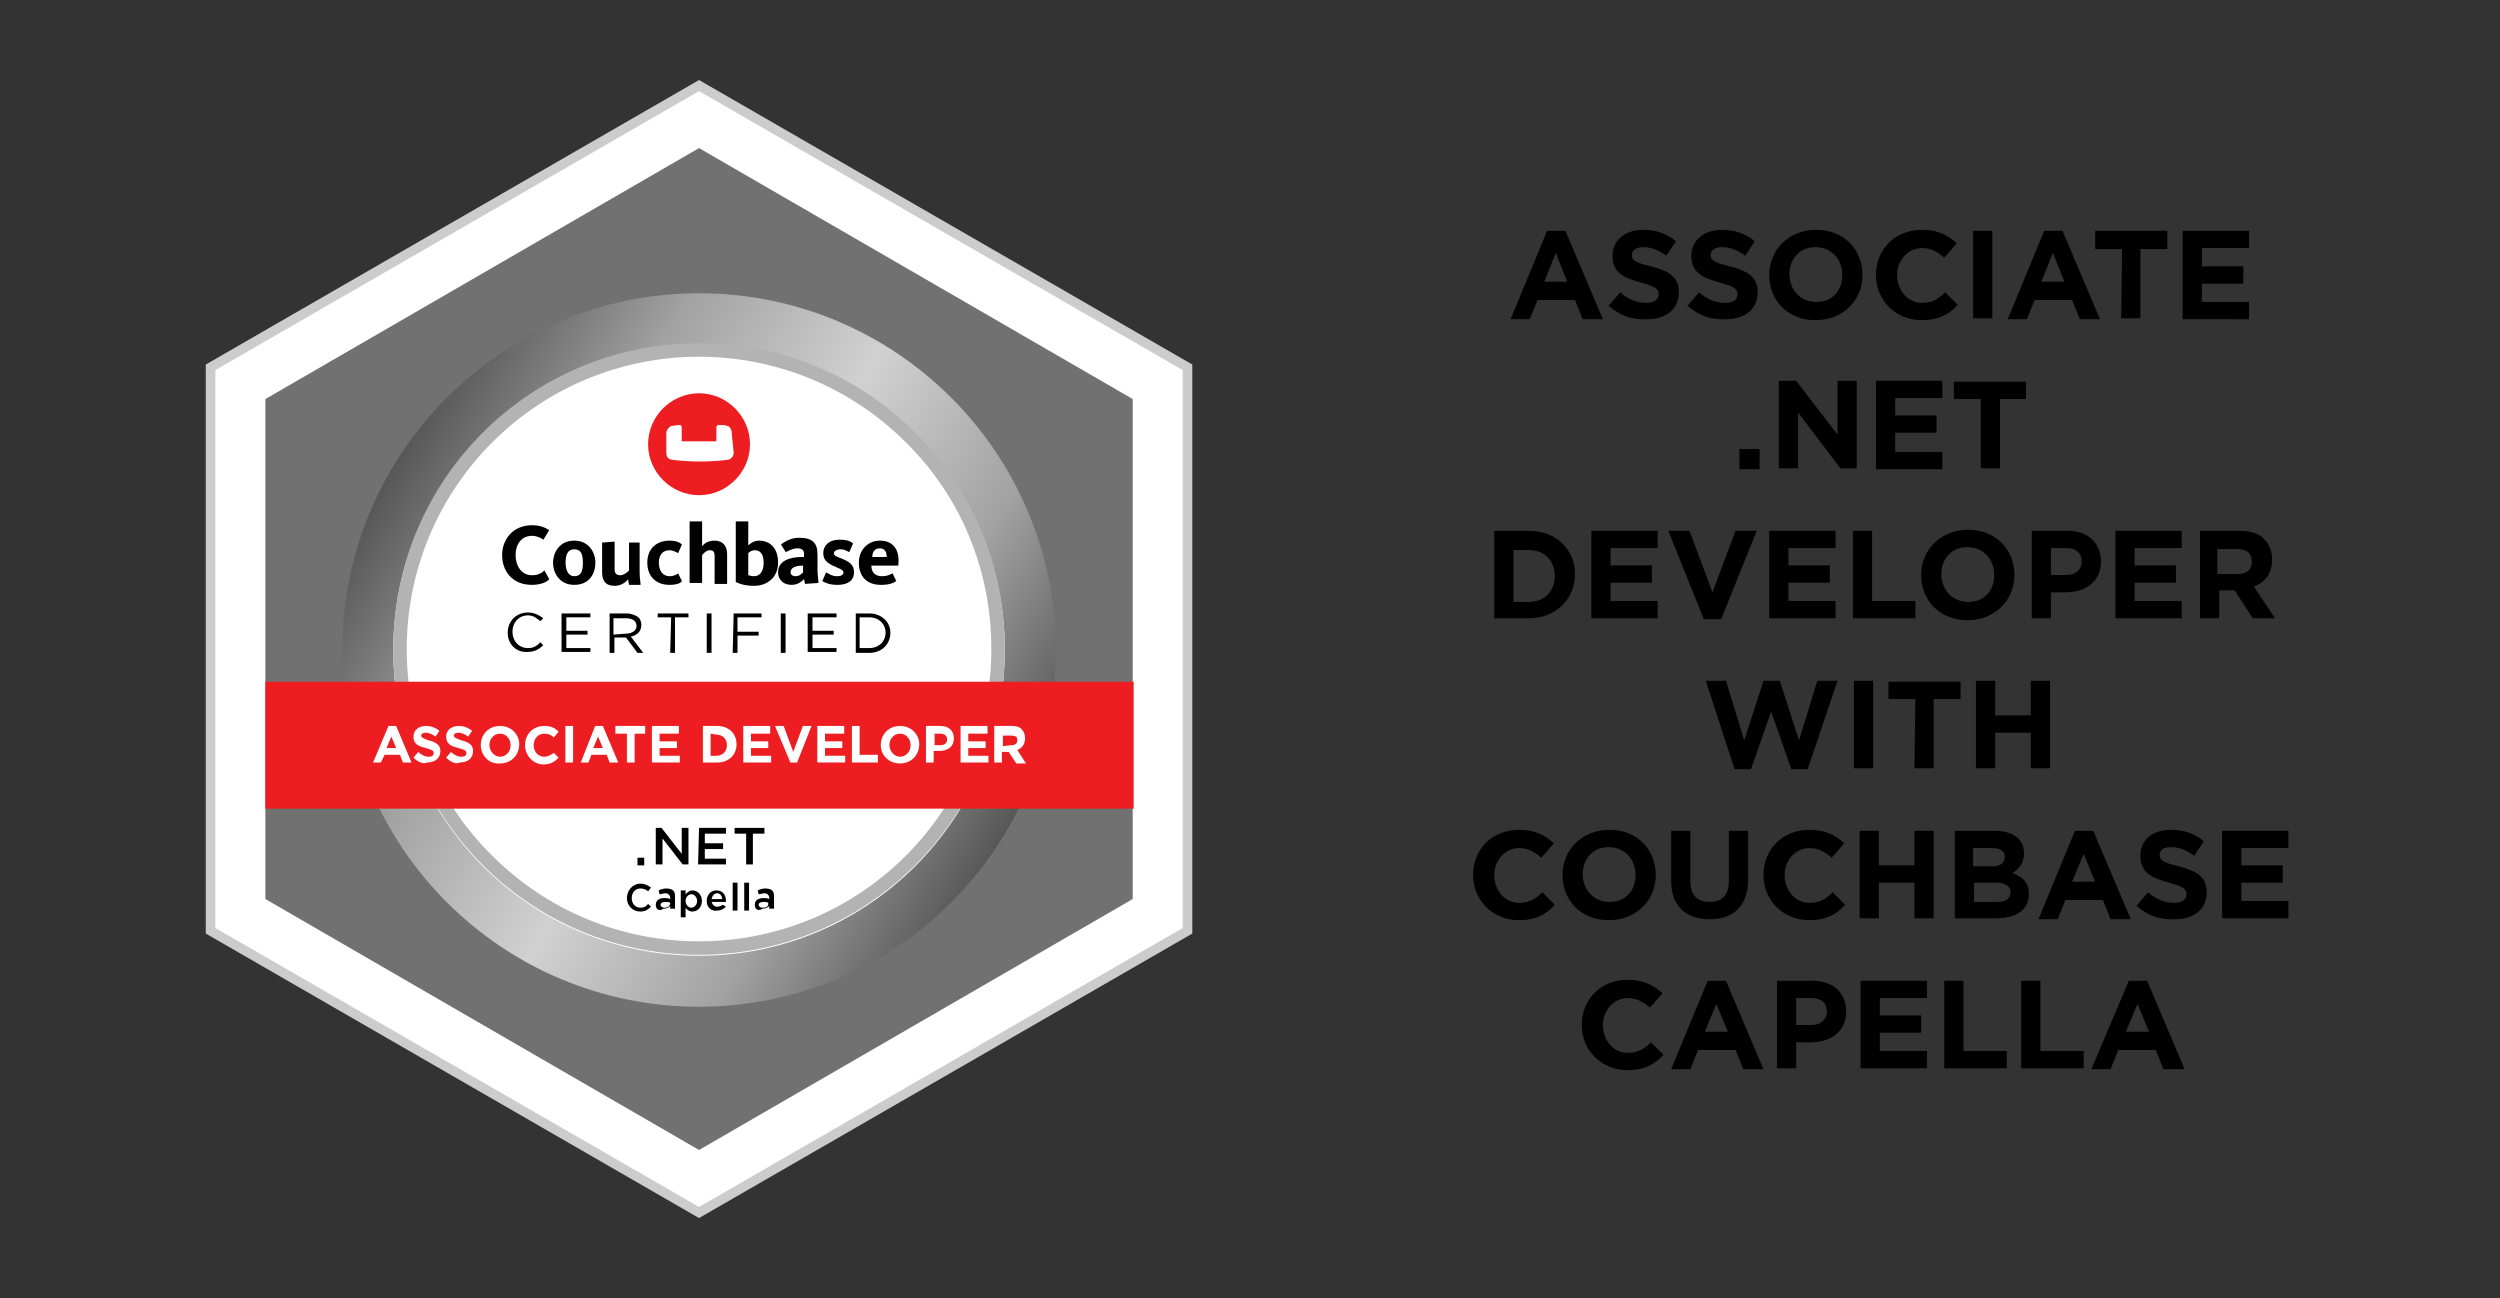 <?xml version="1.0" encoding="utf-8"?>
<!-- Generator: Adobe Illustrator 26.3.1, SVG Export Plug-In . SVG Version: 6.00 Build 0)  -->
<svg version="1.1" id="a" xmlns="http://www.w3.org/2000/svg" xmlns:xlink="http://www.w3.org/1999/xlink" x="0px" y="0px"
	 viewBox="0 0 260 135" style="enable-background:new 0 0 260 135;" xml:space="preserve">
<rect x="0" y="0" width="260" height="135" fill="#333333" stroke="none"/>
<style type="text/css">
	.st0{fill:#FFFFFF;stroke:#CCCCCC;stroke-miterlimit:10;}
	.st1{fill:#717171;}
	.st2{fill:url(#SVGID_1_);}
	.st3{fill:#FFFFFF;}
	.st4{fill:#B3B3B3;}
	.st5{fill:#EE1D21;}
	.st6{fill:#ED1D21;}
</style>
<g>
	<polygon class="st0" points="123.5,96.8 123.5,38.2 72.7,8.9 21.9,38.2 21.9,96.8 72.7,126.1 	"/>
	<polygon class="st1" points="117.8,93.5 117.8,41.5 72.7,15.4 27.6,41.5 27.6,93.5 72.7,119.6 	"/>
</g>
<g>
	
		<linearGradient id="SVGID_1_" gradientUnits="userSpaceOnUse" x1="331.546" y1="3030.902" x2="395.814" y2="3068.011" gradientTransform="matrix(1 0 0 1 -290.94 -2981.856)">
		<stop  offset="0" style="stop-color:#575757"/>
		<stop  offset="0.24" style="stop-color:#A2A2A2"/>
		<stop  offset="0.51" style="stop-color:#D1D1D1"/>
		<stop  offset="0.77" style="stop-color:#A2A2A2"/>
		<stop  offset="1" style="stop-color:#575757"/>
	</linearGradient>
	<circle class="st2" cx="72.7" cy="67.6" r="37.1"/>
	<g>
		<circle class="st3" cx="72.7" cy="67.6" r="31.8"/>
		<path class="st4" d="M72.7,37.1c8.1,0,15.8,3.2,21.5,8.9c5.8,5.7,8.9,13.4,8.9,21.5S99.9,83.3,94.2,89c-5.7,5.7-13.4,8.9-21.5,8.9
			S56.9,94.7,51.2,89c-5.8-5.7-8.9-13.4-8.9-21.5s3.2-15.8,8.9-21.5S64.6,37.1,72.7,37.1 M72.7,35.7c-17.6,0-31.8,14.2-31.8,31.8
			s14.3,31.8,31.8,31.8s31.8-14.2,31.8-31.8S90.3,35.7,72.7,35.7C72.7,35.7,72.7,35.7,72.7,35.7z"/>
	</g>
</g>
<rect x="27.6" y="70.9" class="st5" width="90.3" height="13.2"/>
<g>
	<path d="M52.8,65.8L52.8,65.8c0-1.2,0.9-2.1,2.1-2.1c0.7,0,1.2,0.3,1.6,0.6l-0.3,0.3c-0.4-0.3-0.7-0.6-1.3-0.6
		c-0.9,0-1.6,0.7-1.6,1.7l0,0c0,1,0.7,1.7,1.6,1.7c0.6,0,0.9-0.2,1.3-0.6l0.3,0.3c-0.4,0.4-0.9,0.7-1.6,0.7
		C53.7,67.9,52.8,67,52.8,65.8L52.8,65.8z"/>
	<path d="M58.4,63.8h3v0.4h-2.5v1.4h2.2V66h-2.2v1.4h2.5v0.4h-3V63.8C58.4,63.8,58.4,63.8,58.4,63.8z"/>
	<path d="M63.4,63.8h1.8c0.5,0,0.9,0.2,1.2,0.4c0.2,0.2,0.3,0.5,0.3,0.8l0,0c0,0.7-0.5,1.1-1.1,1.2l1.3,1.7h-0.6l-1.2-1.6h-1.2v1.6
		h-0.5L63.4,63.8C63.4,63.8,63.4,63.8,63.4,63.8z M65.1,65.9c0.6,0,1.1-0.3,1.1-0.8l0,0c0-0.5-0.4-0.8-1.1-0.8h-1.3V66L65.1,65.9
		C65.1,66,65.1,65.9,65.1,65.9z"/>
	<path d="M69.8,64.2h-1.4v-0.4h3.2v0.4h-1.4v3.7h-0.5L69.8,64.2C69.8,64.2,69.8,64.2,69.8,64.2z"/>
	<path d="M73.5,63.8H74v4.1h-0.5C73.5,67.9,73.5,63.8,73.5,63.8z"/>
	<path d="M76.3,63.8h2.9v0.4h-2.5v1.5h2.2v0.4h-2.2v1.8h-0.5L76.3,63.8C76.2,63.8,76.3,63.8,76.3,63.8z"/>
	<path d="M81.2,63.8h0.5v4.1h-0.5C81.2,67.9,81.2,63.8,81.2,63.8z"/>
	<path d="M84,63.8h3v0.4h-2.5v1.4h2.2V66h-2.2v1.4H87v0.4h-3V63.8C84,63.8,84,63.8,84,63.8z"/>
	<path d="M89,63.8h1.4c1.3,0,2.2,0.9,2.2,2l0,0c0,1.2-0.9,2.1-2.2,2.1H89V63.8C89,63.8,89,63.8,89,63.8z M89.4,64.2v3.2h1
		c1,0,1.7-0.7,1.7-1.6l0,0c0-0.9-0.7-1.6-1.7-1.6H89.4z"/>
</g>
<g id="c" transform="translate(150.22, 27.826)">
	<path id="d" d="M-94.9,33c-2.1,0-3.1-1.5-3.1-3.1s1.1-3.1,3.1-3.1c0.8,0,1.3,0.2,1.8,0.5l-0.6,1c-0.3-0.2-0.7-0.4-1.2-0.4
		c-1.1,0-1.7,0.9-1.7,2S-96,32-94.9,32c0.6,0,1-0.2,1.3-0.5l0.5,0.9C-93.3,32.7-94,33-94.9,33"/>
	<path id="e" d="M-90.5,33c-1.5,0-2.2-1.2-2.2-2.3s0.7-2.3,2.2-2.3s2.2,1.2,2.2,2.3S-88.9,33-90.5,33 M-90.5,29.3
		c-0.7,0-0.9,0.6-0.9,1.4s0.3,1.4,0.9,1.4c0.7,0,0.9-0.5,0.9-1.4S-89.8,29.3-90.5,29.3"/>
	<path id="f" d="M-86.3,28.5v2.9c0,0.4,0.2,0.6,0.6,0.6s0.8-0.4,0.9-0.5v-2.9h1.1v3.1c0,0.6,0.1,1,0.1,1.3h-1.2
		c0-0.1-0.1-0.4-0.1-0.6c-0.2,0.3-0.7,0.7-1.4,0.7c-1,0-1.3-0.6-1.3-1.4v-3.1L-86.3,28.5L-86.3,28.5z"/>
	<path id="g" d="M-80.6,33c-1.4,0-2.3-0.9-2.3-2.3c0-1.5,1-2.3,2.3-2.3c0.7,0,1.1,0.2,1.3,0.4l-0.4,0.9c-0.2-0.1-0.5-0.3-0.9-0.3
		c-0.7,0-1.1,0.5-1.1,1.3s0.4,1.4,1.1,1.4c0.5,0,0.8-0.2,0.9-0.3l0.4,0.8C-79.4,32.8-79.8,33-80.6,33"/>
	<path id="h" d="M-75.9,32.9V30c0-0.4-0.1-0.6-0.5-0.6s-0.7,0.4-0.8,0.5v2.9h-1.3v-6.4h1.3V29c0.2-0.3,0.6-0.6,1.3-0.6
		c0.9,0,1.3,0.6,1.3,1.4v3.1H-75.9z"/>
	<path id="i" d="M-72.4,26.4v2.5c0.2-0.2,0.6-0.5,1.1-0.5c1.2,0,2,0.8,2,2.3c0,1.5-1.1,2.4-2.5,2.4c-1.1,0-1.7-0.3-1.9-0.4v-6.3
		H-72.4z M-72.4,32c0.1,0,0.3,0.1,0.6,0.1c0.6,0,1-0.5,1-1.4c0-0.8-0.3-1.3-0.9-1.3c-0.4,0-0.6,0.2-0.7,0.3V32
		C-72.4,32-72.4,32-72.4,32z"/>
	<path id="j" d="M-66.5,32.9c0-0.1-0.1-0.4-0.1-0.5c-0.2,0.2-0.6,0.6-1.3,0.6c-0.8,0-1.4-0.5-1.4-1.3c0-1.2,1.2-1.6,2.5-1.6h0.2
		v-0.3c0-0.4-0.2-0.6-0.7-0.6s-1,0.3-1.2,0.4l-0.5-0.8c0.3-0.2,0.9-0.7,1.9-0.7c1.3,0,1.9,0.5,1.9,1.7v1.6c0,0.6,0.1,1.1,0.1,1.4
		L-66.5,32.9C-66.5,32.8-66.5,32.9-66.5,32.9z M-66.7,31L-66.7,31c-0.8,0-1.3,0.2-1.3,0.7c0,0.3,0.3,0.4,0.5,0.4
		c0.4,0,0.6-0.2,0.8-0.4L-66.7,31C-66.7,31-66.7,31-66.7,31z"/>
	<path id="k" d="M-63.1,33c-0.8,0-1.3-0.2-1.6-0.4l0.4-0.9c0.2,0.1,0.6,0.4,1.1,0.4c0.4,0,0.7-0.1,0.7-0.4c0-0.3-0.5-0.4-1.1-0.7
		s-1-0.6-1-1.3c0-0.8,0.6-1.4,1.7-1.4c0.8,0,1.2,0.2,1.4,0.4l-0.4,0.9c-0.2-0.1-0.5-0.3-0.9-0.3s-0.7,0.2-0.7,0.4
		c0,0.3,0.4,0.4,0.9,0.6c0.7,0.3,1.2,0.6,1.2,1.4C-61.4,32.5-62,33-63.1,33"/>
	<path id="l" d="M-58.5,32.1c0.6,0,0.9-0.2,1.1-0.3l0.4,0.8c-0.3,0.2-0.7,0.4-1.6,0.4c-1.5,0-2.3-0.9-2.3-2.3c0-1.4,1-2.3,2.2-2.3
		c1.4,0,2.1,1,1.9,2.6h-2.8C-59.6,31.7-59.2,32.1-58.5,32.1C-58.5,32.1-58.5,32.1-58.5,32.1z M-58,30.1c0-0.5-0.2-0.9-0.7-0.9
		s-0.8,0.3-0.8,0.9H-58z"/>
</g>
<path id="m" class="st6" d="M76.3,47.1c0,0.3-0.2,0.6-0.5,0.7c-0.6,0.1-1.9,0.2-3,0.2s-2.4-0.1-3-0.2c-0.4-0.1-0.5-0.4-0.5-0.7V45
	c0-0.3,0.3-0.6,0.5-0.7c0.2,0,0.6-0.1,0.9-0.1c0.1,0,0.2,0.1,0.2,0.3v1.4h3.6v-1.4c0-0.2,0.1-0.3,0.2-0.3c0.4,0,0.8,0,0.9,0.1
	c0.3,0,0.5,0.4,0.5,0.7L76.3,47.1C76.3,47.1,76.3,47.1,76.3,47.1z M72.7,40.9c-2.9,0-5.3,2.4-5.3,5.3s2.4,5.3,5.3,5.3
	s5.3-2.4,5.3-5.3S75.6,40.9,72.7,40.9L72.7,40.9z"/>
<g>
	<path d="M160.9,24h1.9l3.9,9.2h-2.1l-0.8-2h-3.9l-0.8,2h-2L160.9,24L160.9,24z M163,29.3l-1.2-3l-1.2,3H163L163,29.3z"/>
	<path d="M167.3,31.8l1.2-1.4c0.8,0.7,1.7,1.1,2.7,1.1c0.8,0,1.3-0.3,1.3-0.9v0c0-0.5-0.3-0.8-1.8-1.2c-1.8-0.5-3-1-3-2.8v0
		c0-1.6,1.3-2.7,3.2-2.7c1.3,0,2.5,0.4,3.4,1.2l-1,1.5c-0.8-0.6-1.6-0.9-2.4-0.9s-1.2,0.4-1.2,0.8v0c0,0.6,0.4,0.8,2,1.2
		c1.9,0.5,2.9,1.1,2.9,2.7v0c0,1.8-1.4,2.8-3.3,2.8C169.8,33.3,168.4,32.8,167.3,31.8L167.3,31.8z"/>
	<path d="M175.5,31.8l1.2-1.4c0.8,0.7,1.7,1.1,2.7,1.1c0.8,0,1.3-0.3,1.3-0.9v0c0-0.5-0.3-0.8-1.8-1.2c-1.8-0.5-3-1-3-2.8v0
		c0-1.6,1.3-2.7,3.2-2.7c1.3,0,2.5,0.4,3.4,1.2l-1,1.5c-0.8-0.6-1.6-0.9-2.4-0.9s-1.2,0.4-1.2,0.8v0c0,0.6,0.4,0.8,2,1.2
		c1.9,0.5,2.9,1.1,2.9,2.7v0c0,1.8-1.4,2.8-3.3,2.8C178,33.3,176.6,32.8,175.5,31.8L175.5,31.8z"/>
	<path d="M184,28.6L184,28.6c0-2.6,2-4.7,4.9-4.7s4.8,2.1,4.8,4.7v0c0,2.6-2,4.7-4.9,4.7S184,31.2,184,28.6z M191.6,28.6L191.6,28.6
		c0-1.6-1.1-2.9-2.8-2.9s-2.7,1.3-2.7,2.8v0c0,1.6,1.1,2.9,2.8,2.9S191.6,30.2,191.6,28.6z"/>
	<path d="M195.1,28.6L195.1,28.6c0-2.6,1.9-4.7,4.8-4.7c1.7,0,2.7,0.6,3.6,1.4l-1.3,1.5c-0.7-0.6-1.4-1-2.3-1
		c-1.5,0-2.6,1.3-2.6,2.8v0c0,1.6,1.1,2.9,2.6,2.9c1,0,1.7-0.4,2.4-1.1l1.3,1.3c-0.9,1-2,1.6-3.7,1.6
		C197.1,33.3,195.1,31.2,195.1,28.6L195.1,28.6z"/>
	<path d="M205.2,24h2v9.1h-2C205.2,33.1,205.2,24,205.2,24z"/>
	<path d="M212.6,24h1.9l3.9,9.2h-2.1l-0.8-2h-3.9l-0.8,2h-2L212.6,24L212.6,24z M214.7,29.3l-1.2-3l-1.2,3H214.7L214.7,29.3z"/>
	<path d="M220.7,25.9h-2.8V24h7.5v1.9h-2.8v7.2h-2L220.7,25.9L220.7,25.9z"/>
	<path d="M227,24h6.9v1.8h-4.9v1.9h4.3v1.8h-4.3v1.9h4.9v1.8H227L227,24L227,24z"/>
	<path d="M180.9,46.7h2.1v2.1h-2.1V46.7z"/>
	<path d="M184.9,39.6h1.9l4.3,5.6v-5.6h2v9.1h-1.7l-4.4-5.8v5.8h-2V39.6z"/>
	<path d="M195.1,39.6h6.9v1.8h-4.9v1.8h4.3v1.8h-4.3V47h4.9v1.8h-6.9L195.1,39.6L195.1,39.6z"/>
	<path d="M206,41.5h-2.8v-1.8h7.5v1.8H208v7.2h-2L206,41.5L206,41.5z"/>
	<path d="M155.4,55.2h3.6c2.9,0,4.8,2,4.8,4.5v0c0,2.6-2,4.6-4.8,4.6h-3.6V55.2z M157.4,57.1v5.5h1.6c1.6,0,2.7-1.1,2.7-2.7v0
		c0-1.6-1.1-2.7-2.7-2.7H157.4z"/>
	<path d="M165.5,55.2h6.9V57h-4.9v1.8h4.3v1.8h-4.3v1.9h4.9v1.8h-6.9L165.5,55.2L165.5,55.2z"/>
	<path d="M173.5,55.2h2.2l2.4,6.4l2.4-6.4h2.2l-3.7,9.2h-1.8L173.5,55.2L173.5,55.2z"/>
	<path d="M184,55.2h6.9V57H186v1.8h4.3v1.8H186v1.9h4.9v1.8H184L184,55.2L184,55.2z"/>
	<path d="M192.7,55.2h2v7.3h4.5v1.8h-6.5V55.2z"/>
	<path d="M199.8,59.8L199.8,59.8c0-2.6,2-4.7,4.9-4.7s4.8,2.1,4.8,4.7v0c0,2.6-2,4.7-4.9,4.7S199.8,62.4,199.8,59.8z M207.4,59.8
		L207.4,59.8c0-1.6-1.1-2.9-2.8-2.9s-2.7,1.3-2.7,2.8v0c0,1.6,1.1,2.9,2.8,2.9S207.4,61.4,207.4,59.8z"/>
	<path d="M211.3,55.2h3.7c2.2,0,3.5,1.3,3.5,3.2v0c0,2.1-1.6,3.2-3.7,3.2h-1.5v2.7h-2V55.2L211.3,55.2z M214.9,59.8
		c1,0,1.6-0.6,1.6-1.4v0c0-0.9-0.6-1.4-1.6-1.4h-1.6v2.8L214.9,59.8L214.9,59.8z"/>
	<path d="M220,55.2h6.9V57h-4.9v1.8h4.3v1.8h-4.3v1.9h4.9v1.8H220L220,55.2L220,55.2z"/>
	<path d="M228.7,55.2h4.2c1.2,0,2.1,0.3,2.6,0.9c0.5,0.5,0.8,1.2,0.8,2.1v0c0,1.5-0.8,2.4-1.9,2.8l2.2,3.3h-2.3l-1.9-2.9h-1.6v2.9
		h-2V55.2z M232.7,59.7c1,0,1.5-0.5,1.5-1.3v0c0-0.9-0.6-1.3-1.6-1.3h-2v2.6L232.7,59.7L232.7,59.7z"/>
	<path d="M177.4,70.8h2.1l1.9,6.2l2-6.2h1.7l2,6.2l1.9-6.2h2.1l-3.1,9.2h-1.7l-2.1-6l-2.1,6h-1.7L177.4,70.8L177.4,70.8z"/>
	<path d="M192.8,70.8h2v9.1h-2V70.8z"/>
	<path d="M199.2,72.7h-2.8v-1.8h7.5v1.8h-2.8v7.2h-2L199.2,72.7L199.2,72.7z"/>
	<path d="M205.5,70.8h2v3.6h3.7v-3.6h2v9.1h-2v-3.7h-3.7v3.7h-2V70.8z"/>
	<path d="M153.2,91L153.2,91c0-2.6,1.9-4.7,4.8-4.7c1.7,0,2.7,0.6,3.6,1.4l-1.3,1.5c-0.7-0.6-1.4-1-2.3-1c-1.5,0-2.6,1.3-2.6,2.8v0
		c0,1.6,1.1,2.9,2.6,2.9c1,0,1.7-0.4,2.4-1.1l1.3,1.3c-0.9,1-2,1.6-3.7,1.6C155.2,95.7,153.2,93.6,153.2,91L153.2,91z"/>
	<path d="M162.5,91L162.5,91c0-2.6,2-4.7,4.9-4.7s4.8,2.1,4.8,4.7v0c0,2.6-2,4.7-4.9,4.7S162.5,93.6,162.5,91z M170.1,91L170.1,91
		c0-1.6-1.1-2.9-2.8-2.9s-2.7,1.3-2.7,2.8v0c0,1.6,1.1,2.9,2.8,2.9S170.1,92.6,170.1,91z"/>
	<path d="M173.8,91.6v-5.2h2v5.2c0,1.5,0.7,2.2,2,2.2s2-0.7,2-2.2v-5.2h2v5.1c0,2.8-1.6,4.1-4,4.1S173.8,94.3,173.8,91.6L173.8,91.6
		z"/>
	<path d="M183.4,91L183.4,91c0-2.6,1.9-4.7,4.8-4.7c1.7,0,2.7,0.6,3.6,1.4l-1.3,1.5c-0.7-0.6-1.4-1-2.3-1c-1.5,0-2.6,1.3-2.6,2.8v0
		c0,1.6,1.1,2.9,2.6,2.9c1,0,1.7-0.4,2.4-1.1l1.3,1.3c-0.9,1-2,1.6-3.7,1.6C185.4,95.7,183.4,93.6,183.4,91L183.4,91z"/>
	<path d="M193.4,86.4h2V90h3.7v-3.6h2v9.1h-2v-3.7h-3.7v3.7h-2V86.4z"/>
	<path d="M203.3,86.4h4.2c1,0,1.9,0.3,2.4,0.8c0.4,0.4,0.6,0.9,0.6,1.6v0c0,1-0.6,1.6-1.2,2c1.1,0.4,1.7,1,1.7,2.2v0
		c0,1.7-1.4,2.5-3.4,2.5h-4.3L203.3,86.4L203.3,86.4z M208.5,89.1c0-0.6-0.5-0.9-1.3-0.9h-2v1.9h1.9C208,90.1,208.5,89.8,208.5,89.1
		L208.5,89.1L208.5,89.1z M207.6,91.8h-2.3v2h2.4c0.9,0,1.4-0.3,1.4-1v0C209.1,92.2,208.6,91.8,207.6,91.8L207.6,91.8z"/>
	<path d="M215.8,86.4h1.9l3.9,9.2h-2.1l-0.8-2h-3.9l-0.8,2h-2L215.8,86.4L215.8,86.4z M217.9,91.7l-1.2-2.9l-1.2,2.9H217.9
		L217.9,91.7z"/>
	<path d="M222.2,94.2l1.2-1.4c0.8,0.7,1.7,1.1,2.7,1.1c0.8,0,1.3-0.3,1.3-0.9v0c0-0.5-0.3-0.8-1.8-1.2c-1.8-0.5-3-1-3-2.8v0
		c0-1.7,1.3-2.7,3.2-2.7c1.3,0,2.5,0.4,3.4,1.2l-1,1.5c-0.8-0.6-1.6-0.9-2.4-0.9s-1.2,0.3-1.2,0.8v0c0,0.6,0.4,0.8,2,1.2
		c1.9,0.5,2.9,1.1,2.9,2.7v0c0,1.8-1.4,2.8-3.3,2.8C224.7,95.7,223.3,95.2,222.2,94.2L222.2,94.2z"/>
	<path d="M231.1,86.4h6.9v1.8h-4.9v1.8h4.3v1.8h-4.3v1.9h4.9v1.8h-6.9L231.1,86.4L231.1,86.4z"/>
	<path d="M164.5,106.6L164.5,106.6c0-2.6,1.9-4.7,4.8-4.7c1.7,0,2.7,0.6,3.6,1.4l-1.3,1.5c-0.7-0.6-1.4-1-2.3-1
		c-1.5,0-2.6,1.3-2.6,2.8v0c0,1.6,1.1,2.9,2.6,2.9c1,0,1.7-0.4,2.4-1.1l1.3,1.3c-0.9,1-2,1.6-3.7,1.6
		C166.5,111.3,164.5,109.2,164.5,106.6L164.5,106.6z"/>
	<path d="M177.6,102h1.9l3.9,9.2h-2.1l-0.8-2h-3.9l-0.8,2h-2L177.6,102L177.6,102z M179.7,107.3l-1.2-2.9l-1.2,2.9H179.7
		L179.7,107.3z"/>
	<path d="M184.8,102h3.7c2.2,0,3.5,1.3,3.5,3.2v0c0,2.1-1.6,3.2-3.7,3.2h-1.5v2.7h-2V102L184.8,102z M188.4,106.6
		c1,0,1.6-0.6,1.6-1.4v0c0-0.9-0.6-1.4-1.6-1.4h-1.6v2.8L188.4,106.6L188.4,106.6z"/>
	<path d="M193.5,102h6.9v1.8h-4.9v1.8h4.3v1.8h-4.3v1.9h4.9v1.8h-6.9L193.5,102L193.5,102z"/>
	<path d="M202.2,102h2v7.3h4.5v1.8h-6.5V102z"/>
	<path d="M210.2,102h2v7.3h4.5v1.8h-6.5V102z"/>
	<path d="M221.4,102h1.9l3.9,9.2H225l-0.8-2h-3.9l-0.8,2h-2L221.4,102L221.4,102z M223.5,107.3l-1.2-2.9l-1.2,2.9H223.5L223.5,107.3
		z"/>
</g>
<g>
	<path class="st3" d="M40.4,75.5h0.8l1.6,3.8h-0.9l-0.3-0.8H40l-0.4,0.8h-0.8L40.4,75.5C40.4,75.5,40.4,75.5,40.4,75.5z M41.2,77.8
		l-0.5-1.2l-0.5,1.2H41.2z"/>
	<path class="st3" d="M43,78.8l0.5-0.6c0.3,0.3,0.7,0.5,1.1,0.5c0.3,0,0.5-0.1,0.5-0.4l0,0c0-0.2-0.1-0.3-0.8-0.5
		c-0.8-0.2-1.3-0.4-1.3-1.2l0,0c0-0.7,0.6-1.1,1.3-1.1c0.6,0,1,0.2,1.4,0.5l-0.4,0.6c-0.3-0.2-0.7-0.4-1-0.4s-0.5,0.1-0.5,0.3l0,0
		c0,0.2,0.2,0.3,0.8,0.5c0.8,0.2,1.2,0.5,1.2,1.1l0,0c0,0.8-0.6,1.2-1.4,1.2C44.1,79.5,43.5,79.3,43,78.8C43,78.8,43,78.8,43,78.8z"
		/>
	<path class="st3" d="M46.4,78.8l0.5-0.6c0.3,0.3,0.7,0.5,1.1,0.5c0.3,0,0.5-0.1,0.5-0.4l0,0c0-0.2-0.1-0.3-0.8-0.5
		c-0.8-0.2-1.3-0.4-1.3-1.2l0,0c0-0.7,0.6-1.1,1.3-1.1c0.6,0,1,0.2,1.4,0.5l-0.4,0.6c-0.3-0.2-0.7-0.4-1-0.4s-0.5,0.1-0.5,0.3l0,0
		c0,0.2,0.2,0.3,0.8,0.5c0.8,0.2,1.2,0.5,1.2,1.1l0,0c0,0.8-0.6,1.2-1.4,1.2C47.5,79.5,46.9,79.3,46.4,78.8
		C46.4,78.8,46.4,78.8,46.4,78.8z"/>
	<path class="st3" d="M50,77.5L50,77.5c0-1.1,0.8-2,2-2s2,0.9,2,1.9l0,0c0,1.1-0.8,2-2,2C50.8,79.5,50,78.5,50,77.5L50,77.5z
		 M53.1,77.5L53.1,77.5c0-0.7-0.5-1.2-1.1-1.2s-1.1,0.5-1.1,1.2l0,0c0,0.6,0.5,1.2,1.1,1.2S53.1,78.2,53.1,77.5z"/>
	<path class="st3" d="M54.6,77.5L54.6,77.5c0-1.1,0.8-2,2-2c0.7,0,1.1,0.2,1.5,0.6l-0.5,0.6c-0.3-0.3-0.6-0.4-1-0.4
		c-0.6,0-1.1,0.5-1.1,1.2l0,0c0,0.6,0.4,1.2,1.1,1.2c0.4,0,0.7-0.2,1-0.4l0.5,0.5c-0.4,0.4-0.8,0.7-1.6,0.7
		C55.4,79.5,54.6,78.5,54.6,77.5L54.6,77.5L54.6,77.5z"/>
	<path class="st3" d="M58.8,75.5h0.8v3.8h-0.8V75.5L58.8,75.5z"/>
	<path class="st3" d="M61.9,75.5h0.8l1.6,3.8h-0.9l-0.3-0.8h-1.6l-0.3,0.8h-0.8L61.9,75.5L61.9,75.5z M62.7,77.8l-0.5-1.2l-0.5,1.2
		H62.7z"/>
	<path class="st3" d="M65.2,76.3H64v-0.8h3.1v0.8H66v3h-0.8V76.3L65.2,76.3z"/>
	<path class="st3" d="M67.8,75.5h2.8v0.8h-2v0.8h1.8v0.7h-1.8v0.8h2.1v0.7h-2.9V75.5L67.8,75.5z"/>
	<path class="st3" d="M73.1,75.5h1.5c1.2,0,2,0.8,2,1.9l0,0c0,1.1-0.8,1.9-2,1.9h-1.5V75.5L73.1,75.5z M73.9,76.3v2.3h0.6
		c0.7,0,1.1-0.5,1.1-1.1l0,0c0-0.7-0.5-1.1-1.1-1.1L73.9,76.3C73.9,76.3,73.9,76.3,73.9,76.3z"/>
	<path class="st3" d="M77.3,75.5h2.8v0.8h-2v0.8h1.8v0.7h-1.8v0.8h2.1v0.7h-2.9V75.5L77.3,75.5z"/>
	<path class="st3" d="M80.6,75.5h0.9l1,2.7l1-2.7h0.9l-1.5,3.8h-0.7L80.6,75.5C80.6,75.5,80.6,75.5,80.6,75.5z"/>
	<path class="st3" d="M85,75.5h2.8v0.8h-2v0.8h1.8v0.7h-1.8v0.8h2.1v0.7H85V75.5L85,75.5z"/>
	<path class="st3" d="M88.6,75.5h0.8v3h1.9v0.8h-2.7L88.6,75.5C88.6,75.5,88.6,75.5,88.6,75.5z"/>
	<path class="st3" d="M91.6,77.5L91.6,77.5c0-1.1,0.8-2,2-2s2,0.9,2,1.9l0,0c0,1.1-0.8,2-2,2S91.6,78.5,91.6,77.5z M94.7,77.5
		L94.7,77.5c0-0.7-0.5-1.2-1.1-1.2s-1.1,0.5-1.1,1.2l0,0c0,0.6,0.5,1.2,1.1,1.2S94.7,78.2,94.7,77.5z"/>
	<path class="st3" d="M96.3,75.5h1.5c0.9,0,1.4,0.5,1.4,1.3l0,0c0,0.9-0.7,1.3-1.5,1.3h-0.6v1.2h-0.8V75.5L96.3,75.5z M97.8,77.5
		c0.4,0,0.7-0.2,0.7-0.6l0,0c0-0.4-0.3-0.6-0.7-0.6h-0.6v1.2H97.8z"/>
	<path class="st3" d="M99.9,75.5h2.8v0.8h-2v0.8h1.8v0.7h-1.8v0.8h2.1v0.7h-2.9V75.5L99.9,75.5z"/>
	<path class="st3" d="M103.5,75.5h1.7c0.5,0,0.9,0.1,1.1,0.4c0.2,0.2,0.3,0.5,0.3,0.9l0,0c0,0.6-0.3,1-0.8,1.2l0.9,1.4h-1l-0.8-1.2
		h-0.7v1.1h-0.8v-3.8C103.4,75.5,103.5,75.5,103.5,75.5z M105.2,77.5c0.4,0,0.6-0.2,0.6-0.5l0,0c0-0.4-0.2-0.5-0.7-0.5h-0.8v1.1
		L105.2,77.5L105.2,77.5z"/>
</g>
<g>
	<path d="M66.3,89.2H67v0.8h-0.7V89.2z"/>
	<path d="M68.2,86.1h0.6l2.1,2.7v-2.7h0.7v3.8h-0.6l-2.1-2.7v2.7h-0.7L68.2,86.1L68.2,86.1z"/>
	<path d="M72.7,86.1h2.8v0.6h-2.2v1h1.9v0.6h-1.9v1h2.2v0.6h-2.9L72.7,86.1L72.7,86.1z"/>
	<path d="M77.6,86.7h-1.2v-0.6h3.1v0.6h-1.2v3.2h-0.7V86.7z"/>
	<path d="M65.2,93.4L65.2,93.4c0-0.8,0.6-1.5,1.4-1.5c0.5,0,0.8,0.2,1.1,0.4l-0.3,0.4c-0.2-0.2-0.5-0.3-0.8-0.3
		c-0.5,0-0.9,0.4-0.9,1l0,0c0,0.6,0.4,1,0.9,1c0.3,0,0.6-0.1,0.8-0.4l0.3,0.3c-0.3,0.3-0.6,0.5-1.1,0.5
		C65.8,94.8,65.2,94.2,65.2,93.4L65.2,93.4z"/>
	<path d="M68.2,94.1L68.2,94.1c0-0.5,0.4-0.7,0.9-0.7c0.2,0,0.4,0,0.6,0.1v-0.1c0-0.3-0.2-0.5-0.5-0.5c-0.2,0-0.4,0.1-0.6,0.1
		l-0.1-0.4c0.2-0.1,0.5-0.2,0.8-0.2c0.3,0,0.6,0.1,0.7,0.2c0.2,0.2,0.2,0.4,0.2,0.7v1.2h-0.5v-0.3c-0.1,0.2-0.4,0.3-0.7,0.3
		C68.6,94.8,68.2,94.6,68.2,94.1L68.2,94.1z M69.7,94v-0.1c-0.1-0.1-0.3-0.1-0.5-0.1c-0.3,0-0.5,0.1-0.5,0.3l0,0
		c0,0.2,0.2,0.3,0.4,0.3C69.4,94.4,69.6,94.3,69.7,94L69.7,94z"/>
	<path d="M70.8,92.6h0.5V93c0.2-0.2,0.4-0.4,0.7-0.4c0.5,0,1,0.4,1,1.1l0,0c0,0.7-0.5,1.1-1,1.1c-0.3,0-0.6-0.2-0.7-0.4v1h-0.5
		C70.8,95.4,70.8,92.6,70.8,92.6z M72.5,93.7L72.5,93.7c0-0.4-0.3-0.7-0.6-0.7s-0.6,0.3-0.6,0.7l0,0c0,0.4,0.3,0.7,0.6,0.7
		S72.5,94.1,72.5,93.7z"/>
	<path d="M73.5,93.7L73.5,93.7c0-0.6,0.4-1.1,1-1.1c0.7,0,1,0.5,1,1.1c0,0,0,0.1,0,0.1H74c0.1,0.3,0.3,0.5,0.6,0.5
		c0.2,0,0.4-0.1,0.6-0.2l0.3,0.2c-0.2,0.2-0.5,0.4-0.9,0.4C74,94.8,73.5,94.4,73.5,93.7L73.5,93.7z M75.1,93.5
		c0-0.3-0.2-0.6-0.5-0.6c-0.3,0-0.5,0.2-0.6,0.6H75.1L75.1,93.5z"/>
	<path d="M76.2,91.8h0.5v2.9h-0.5V91.8z"/>
	<path d="M77.4,91.8h0.5v2.9h-0.5V91.8z"/>
	<path d="M78.5,94.1L78.5,94.1c0-0.5,0.4-0.7,0.9-0.7c0.2,0,0.4,0,0.6,0.1v-0.1c0-0.3-0.2-0.5-0.5-0.5c-0.2,0-0.4,0.1-0.6,0.1
		l-0.1-0.4c0.2-0.1,0.5-0.2,0.8-0.2c0.3,0,0.6,0.1,0.7,0.2c0.2,0.2,0.2,0.4,0.2,0.7v1.2H80v-0.3c-0.1,0.2-0.4,0.3-0.7,0.3
		C78.9,94.8,78.5,94.6,78.5,94.1L78.5,94.1z M79.9,94v-0.1c-0.1-0.1-0.3-0.1-0.5-0.1c-0.3,0-0.5,0.1-0.5,0.3l0,0
		c0,0.2,0.2,0.3,0.4,0.3C79.7,94.4,79.9,94.3,79.9,94L79.9,94z"/>
</g>
</svg>
